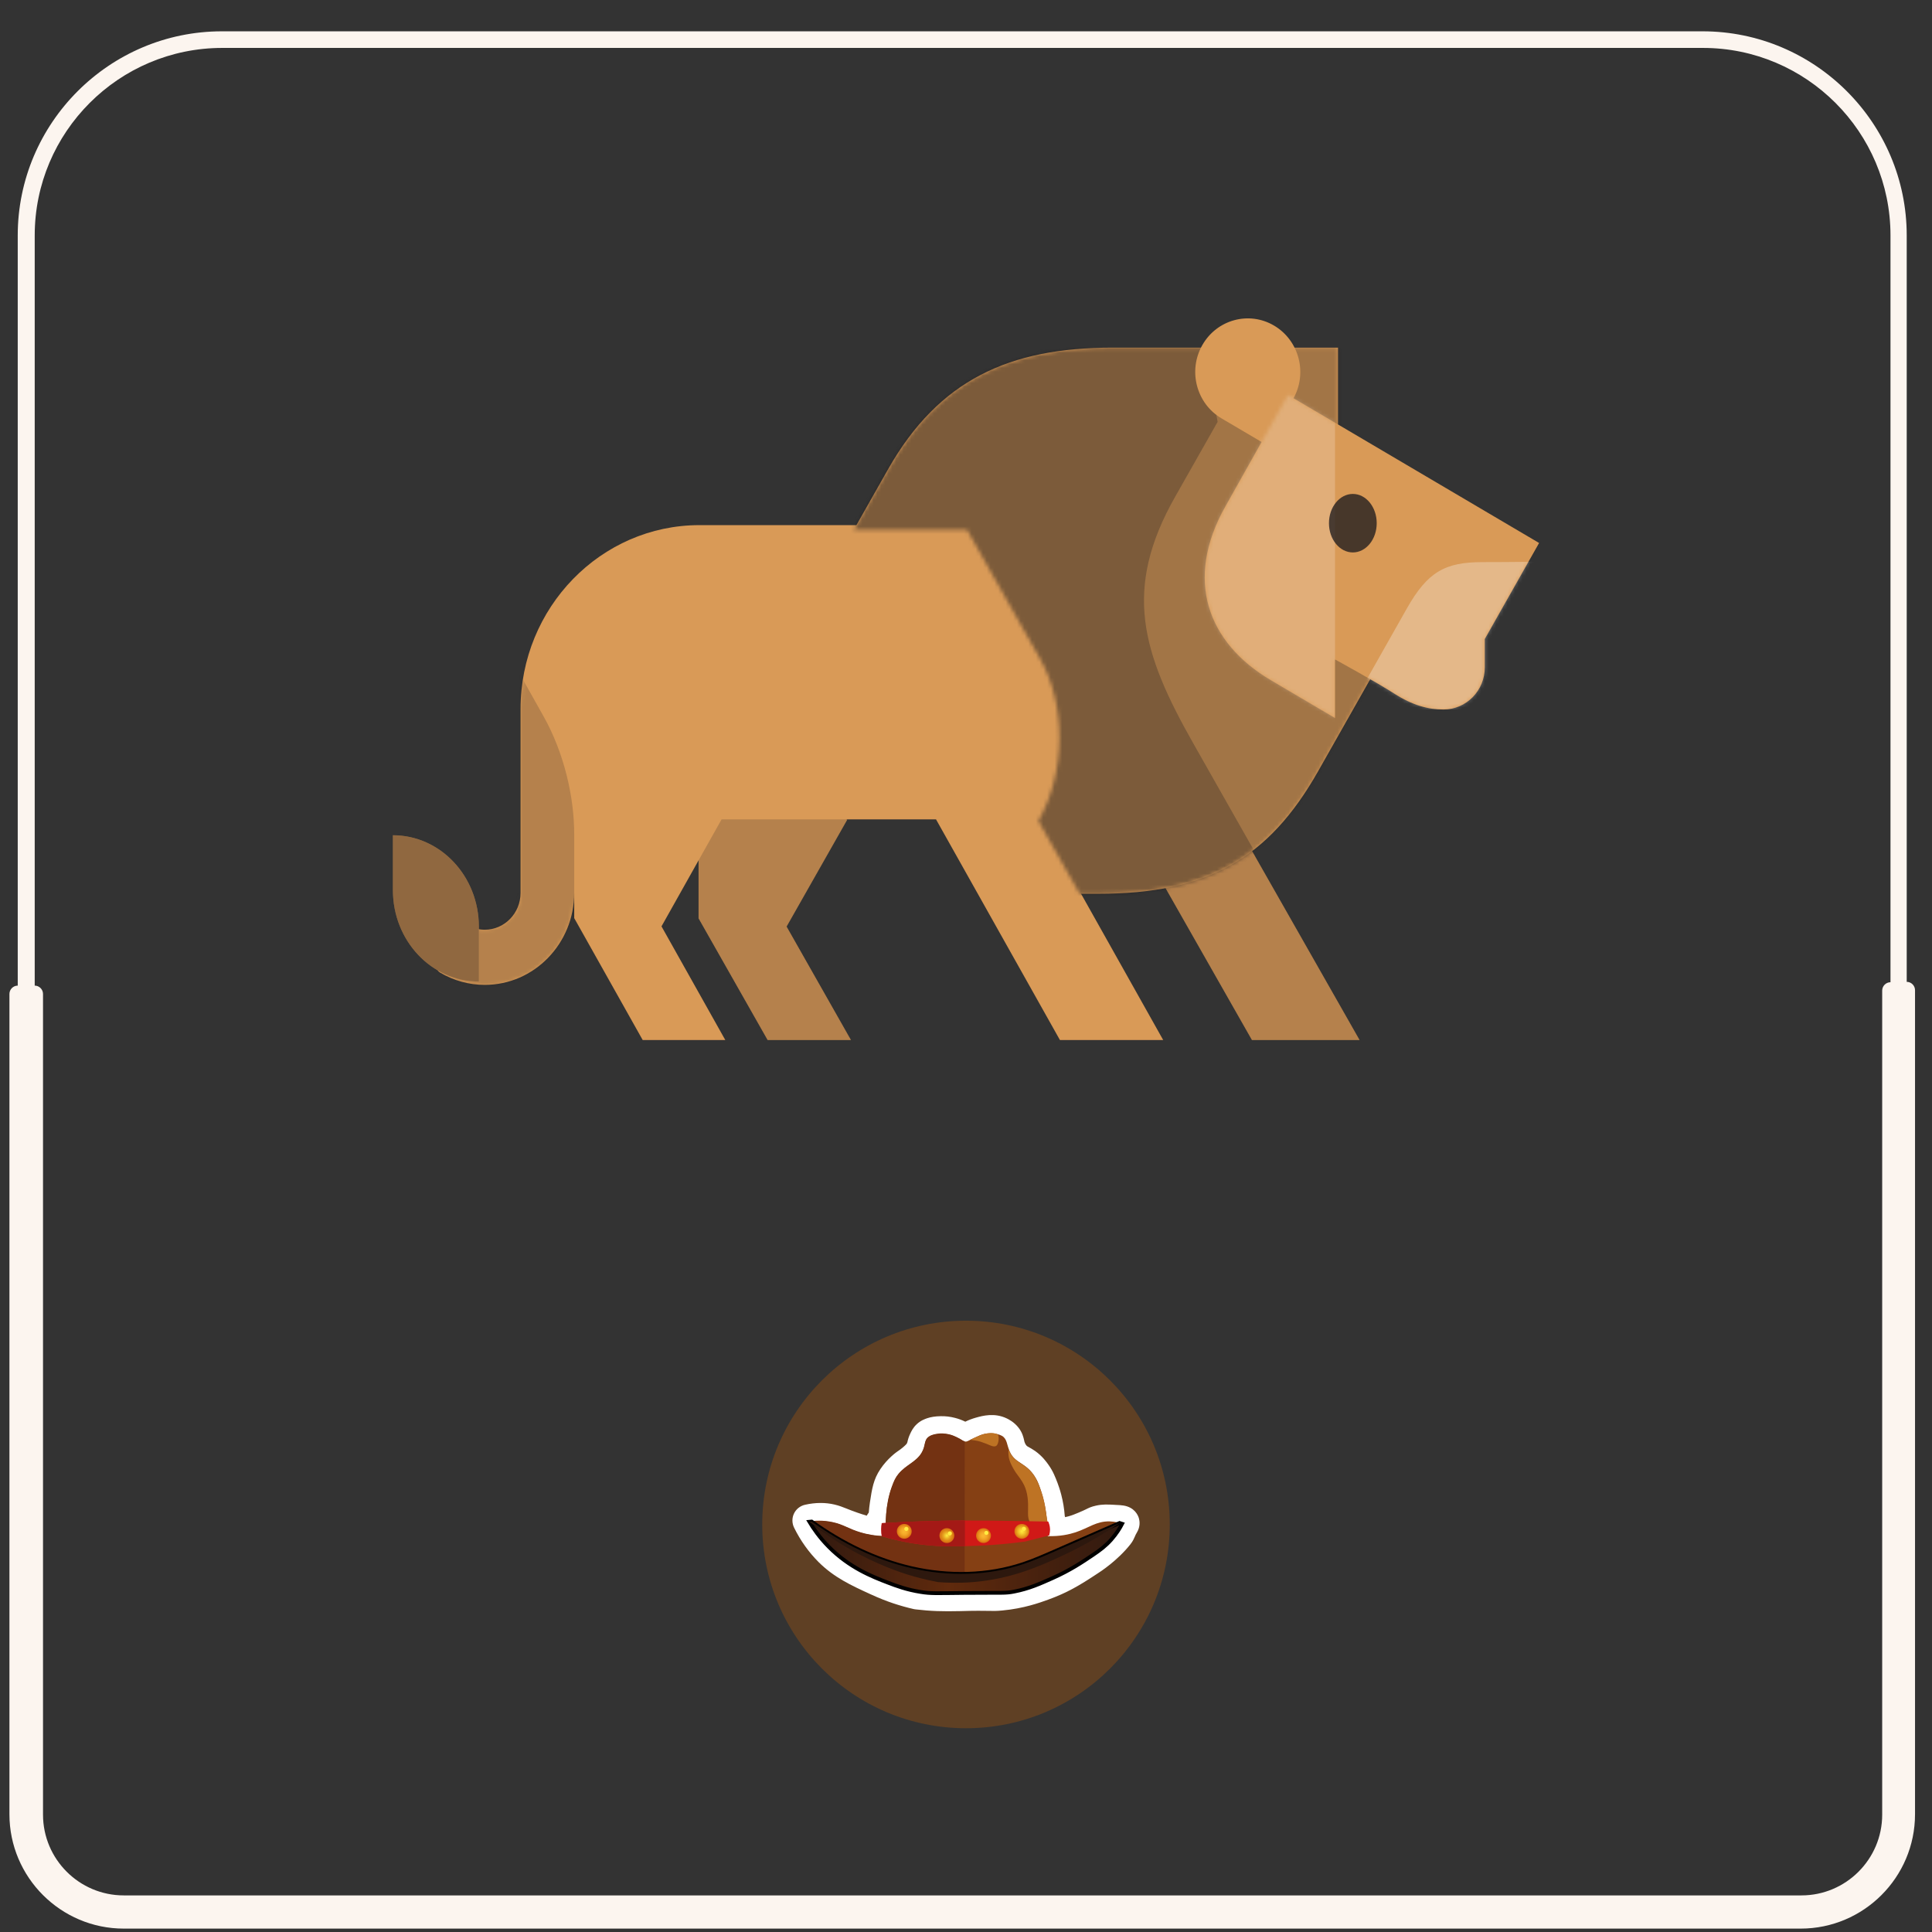 <svg width="512" height="512" viewBox="0 0 512 512" fill="none" xmlns="http://www.w3.org/2000/svg" xmlns:xlink="http://www.w3.org/1999/xlink">
<rect x="0" y="0" width="512" height="512" fill="#333333" stroke="none"/>
<path class="st0" d="M32.8,511.1h444.4c16.7,0,30.3-13.6,30.3-30.3V262.4c0-1.2-1-2.2-2.2-2.2l0,0V62.4c0-29.8-24.3-54.1-54.1-54.1
	H58.8C29,8.3,4.7,32.6,4.7,62.4v198.8h0c-1.2,0-2.2,1-2.2,2.2v217.4C2.5,497.5,16.1,511.1,32.8,511.1z M9.2,261.2V62.4
	c0-27.4,22.3-49.7,49.7-49.7h392.4c27.4,0,49.7,22.3,49.7,49.7v197.9l0,0c-1.2,0-2.2,1-2.2,2.2v218.4c0,11.8-9.6,21.4-21.4,21.4
	H32.8c-11.8,0-21.4-9.6-21.4-21.4V263.4C11.4,262.2,10.4,261.2,9.2,261.2L9.2,261.2z" fill="rgb(251.2, 244.9, 238.2)"/>
<g transform="translate(76, 0)">
<path d="M284.304 275.625H255.784L193.19 165.59L210.167 145.307L284.304 275.625Z" fill="#D99A57"/>
<path d="M284.304 275.625H255.784L193.19 165.59L210.167 145.307L284.304 275.625Z" fill="#231F20" fill-opacity="0.2"/>
<path d="M149.512 275.625L132.453 245.55L148.513 217.247L109.125 194.104V243.366L127.432 275.625H149.512Z" fill="#D99A57"/>
<path d="M149.512 275.625L132.453 245.55L148.513 217.247L109.125 194.104V243.366L127.432 275.625H149.512Z" fill="#231F20" fill-opacity="0.2"/>
<path d="M47.735 245.082C49.167 245.935 50.802 246.384 52.471 246.384C57.699 246.384 61.952 242.012 61.952 236.636V187.901C61.952 161.028 83.217 139.165 109.355 139.165H221.672L273.816 108.214L297.736 161.17L211.898 212.118L213.642 212.269L208.916 213.887L203.436 217.142H199.421L232.262 275.625H204.896L172.055 217.142H115.228L99.305 245.497L116.214 275.625H94.323L76.172 243.308C76.172 243.308 76.172 240.555 76.172 236.636C76.172 250.073 65.54 261.004 52.471 261.004C48.309 261.004 44.208 259.874 40.615 257.739C36.837 255.492 43.203 242.382 47.735 245.082Z" fill="#D99A57"/>
<mask id="mask0_3_4178" style="mask-type:alpha" maskUnits="userSpaceOnUse" x="39" y="108" width="259" height="168">
<path fill-rule="evenodd" clip-rule="evenodd" d="M47.735 245.082C49.167 245.935 50.802 246.384 52.471 246.384C57.699 246.384 61.952 242.012 61.952 236.636V187.901C61.952 161.028 83.217 139.165 109.355 139.165H221.672L273.816 108.214L297.736 161.17L211.898 212.118L213.642 212.269L208.916 213.887L203.436 217.142H199.421L232.262 275.625H204.896L172.055 217.142H115.228L99.305 245.497L116.214 275.625H94.323L76.172 243.308C76.172 243.308 76.172 240.555 76.172 236.636C76.172 250.073 65.54 261.004 52.471 261.004C48.309 261.004 44.208 259.874 40.615 257.739C36.837 255.492 43.203 242.382 47.735 245.082Z" fill="white"/>
</mask>
<g mask="url(#mask0_3_4178)">
<path d="M57.211 170.532C57.211 170.532 65.45 185.206 68.024 189.792C73.556 199.641 76.173 211.328 76.173 221.075C76.173 230.822 76.173 272.555 76.173 272.555H28.769V233.566L57.211 170.532Z" fill="#231F20" fill-opacity="0.2"/>
</g>
<path d="M289.388 175.994C289.388 175.994 278.406 195.393 273.296 204.419C260.163 227.595 243.924 236.858 215.106 236.858H210.124L199.189 217.561C206.615 204.458 206.482 186.666 199.648 174.605L180.245 140.372H150.276C150.276 140.372 157.683 127.283 159.379 124.302C172.781 100.706 191.488 92.128 218.729 92.128C237.516 92.128 254.594 92.128 254.594 92.128H278.591V113.852L289.388 175.994Z" fill="#D99A57"/>
<mask id="mask1_3_4178" style="mask-type:alpha" maskUnits="userSpaceOnUse" x="150" y="92" width="140" height="145">
<path fill-rule="evenodd" clip-rule="evenodd" d="M289.388 175.994C289.388 175.994 278.406 195.393 273.296 204.419C260.163 227.595 243.924 236.858 215.106 236.858H210.124L199.189 217.561C206.615 204.458 206.482 186.666 199.648 174.605L180.245 140.372H150.276C150.276 140.372 157.683 127.283 159.379 124.302C172.781 100.706 191.488 92.128 218.729 92.128C237.516 92.128 254.594 92.128 254.594 92.128H278.591V113.852L289.388 175.994Z" fill="white"/>
</mask>
<g mask="url(#mask1_3_4178)">
<rect width="146.812" height="149.554" transform="matrix(-1 0 0 1 295.275 92.128)" fill="#231F20" fill-opacity="0.3"/>
<path d="M235.399 131.697C221.471 156.277 226.671 173.076 240.22 196.975L265.557 241.682H148.463V92.128H243.18L246.685 111.792L235.399 131.697Z" fill="#231F20" fill-opacity="0.3"/>
</g>
<path d="M247.712 110.874C250.552 112.544 259.766 117.973 259.766 117.973C259.766 117.973 264.522 109.563 266.726 105.677C270.573 98.886 268.285 90.201 261.632 86.278C254.973 82.359 246.459 84.688 242.613 91.479C238.775 98.266 241.058 106.955 247.712 110.874Z" fill="#D99A57"/>
<path d="M28.125 235.889C28.125 249.273 38.322 260.118 50.906 260.118C50.906 260.118 50.906 258.965 50.906 245.581C50.906 232.196 40.709 221.351 28.125 221.351C28.125 221.351 28.125 222.505 28.125 235.889Z" fill="#D99A57"/>
<path d="M28.125 235.889C28.125 249.273 38.322 260.118 50.906 260.118C50.906 260.118 50.906 258.965 50.906 245.581C50.906 232.196 40.709 221.351 28.125 221.351C28.125 221.351 28.125 222.505 28.125 235.889Z" fill="#231F20" fill-opacity="0.4"/>
<path d="M248.764 134.16C252.332 127.848 265.335 104.676 265.335 104.676L331.875 143.895L317.487 169.339C317.487 169.339 317.487 174.755 317.487 176.851C317.487 183.026 312.59 188.025 306.542 188.025C302.494 188.025 298.336 186.924 293.507 183.819C288.677 180.714 277.795 174.76 277.795 174.76V190.288C277.795 190.288 262.313 181.165 260.836 180.288C243.983 170.348 237.772 153.6 248.764 134.16Z" fill="#D99A57"/>
<mask id="mask2_3_4178" style="mask-type:alpha" maskUnits="userSpaceOnUse" x="243" y="104" width="89" height="87">
<path fill-rule="evenodd" clip-rule="evenodd" d="M248.764 134.16C252.332 127.848 265.335 104.676 265.335 104.676L331.875 143.895L317.487 169.339C317.487 169.339 317.487 174.755 317.487 176.851C317.487 183.026 312.59 188.025 306.542 188.025C302.494 188.025 298.336 186.924 293.507 183.819C288.677 180.714 277.795 174.76 277.795 174.76V190.288C277.795 190.288 262.313 181.165 260.836 180.288C243.983 170.348 237.772 153.6 248.764 134.16Z" fill="white"/>
</mask>
<g mask="url(#mask2_3_4178)">
<path d="M331.875 148.85C331.875 148.85 324.762 148.968 316.873 148.968C306.993 148.968 302.341 151.509 296.825 161.264C293.171 167.728 286.121 180.195 286.121 180.195L288.898 188.025H331.875V148.85Z" fill="white" fill-opacity="0.3"/>
<path fill-rule="evenodd" clip-rule="evenodd" d="M277.795 100.014H238.486V194.93H277.795V100.014Z" fill="white" fill-opacity="0.2"/>
</g>
<ellipse rx="6.328" ry="7.753" transform="matrix(-1 0 0 1 282.516 138.649)" fill="#231F20" fill-opacity="0.8"/>
</g>
<path d="M310 404C310 433.823 285.823 458 256 458C226.177 458 202 433.823 202 404C202 374.177 226.177 350 256 350C285.823 350 310 374.177 310 404Z" fill="#C55F02" fill-opacity="0.3"/>
<path d="M251.153 427C250.314 427 249.371 426.983 248.309 426.949C246.408 426.88 244.506 426.726 242.656 426.504C242.502 426.487 242.365 426.47 242.211 426.436C240.378 426.026 238.527 425.496 236.712 424.897C234.827 424.265 232.857 423.479 230.887 422.573L230.579 422.436C225.474 420.094 221.088 418.06 216.994 414.026C214.339 411.376 212.129 408.282 210.433 404.829C209.867 403.649 209.85 402.282 210.416 401.102C210.981 399.923 212.06 399.068 213.345 398.778C216.086 398.162 218.724 398.145 221.174 398.726C222.39 399.017 223.264 399.359 224.292 399.769C225.045 400.077 225.919 400.419 227.238 400.88C228.06 401.171 228.9 401.427 229.705 401.666C229.859 401.359 230.048 401.102 230.236 400.846C230.305 399.923 230.407 399.017 230.544 398.111C231.076 394.607 231.452 392.06 233.32 389.307C235.187 386.521 237.568 384.829 237.842 384.641C237.894 384.607 237.962 384.555 238.048 384.504C238.356 384.299 238.733 384.025 239.23 383.615C240.069 382.914 240.309 382.572 240.309 382.572C240.378 382.453 240.429 382.333 240.463 382.196C240.617 381.444 240.857 380.709 241.183 380.025C241.474 379.393 241.937 378.35 242.982 377.393C244.061 376.401 245.157 376.042 245.74 375.837C246.716 375.512 247.898 375.324 249.286 375.307C250.536 375.273 251.821 375.427 253.072 375.752C254.014 375.991 254.939 376.333 255.813 376.76C256.721 376.316 257.68 375.957 258.656 375.683C260.37 375.205 263.539 374.316 266.828 375.906C267.308 376.145 268.712 376.829 269.894 378.316C270.956 379.666 271.231 380.931 271.402 381.683C271.47 382.025 271.505 382.196 271.625 382.436C271.676 382.538 271.813 382.863 272.07 383.136C272.173 383.239 272.173 383.256 272.618 383.495C273.046 383.735 273.629 384.042 274.331 384.538C276.25 385.906 277.346 387.461 277.877 388.213C279.094 389.923 279.676 391.495 280.259 393L280.293 393.102C280.481 393.615 280.875 394.692 281.235 396.077C281.715 397.923 282.04 399.837 282.177 401.786C282.212 401.889 282.246 401.974 282.28 402.06C282.657 401.974 282.948 401.889 283.171 401.837C284.096 401.581 284.73 401.325 285.792 400.88C286.837 400.453 287.368 400.179 287.813 399.974C288.481 399.632 289.184 399.29 290.417 399.017C292.165 398.624 293.518 398.692 295.385 398.795L295.642 398.812C296.465 398.846 297.116 398.88 297.749 398.983C300.645 399.461 301.552 401.478 301.809 402.316C302.032 403.068 302.255 404.555 301.261 406.179C300.987 406.641 300.884 406.863 300.764 407.171C300.542 407.684 300.25 408.384 299.582 409.239C296.122 413.615 291.531 416.573 290.828 417.017C285.98 420.231 282.794 422.094 277.826 423.906C275.565 424.726 271.333 426.265 265.629 426.795C264.036 426.949 263.196 426.932 261.928 426.897C260.609 426.88 258.639 426.829 254.202 426.966H253.997C253.226 426.983 252.284 427 251.153 427ZM243.889 418.043C245.448 418.214 247.059 418.35 248.652 418.402C250.862 418.487 252.472 418.436 253.757 418.402H253.963C258.588 418.265 260.695 418.299 262.1 418.333C263.248 418.35 263.727 418.367 264.841 418.265C269.432 417.838 272.841 416.59 274.879 415.855C279.077 414.316 281.629 412.829 286.083 409.872C285.895 409.923 285.723 409.974 285.518 410.043C284.284 410.402 282.28 410.863 279.796 411.051C279.728 411.051 279.659 411.068 279.591 411.068C279.094 411.239 278.546 411.325 277.997 411.29C276.37 411.205 274.931 410.214 274.28 408.726L274.211 408.573C273.732 407.461 273.732 406.214 274.211 405.137C274.211 405.102 274.211 405.085 274.211 405.068C273.886 404.487 273.697 403.837 273.663 403.154C273.595 401.461 273.338 399.803 272.927 398.231C272.652 397.188 272.361 396.401 272.258 396.128L272.224 396.025C271.745 394.76 271.453 393.991 270.871 393.154C270.511 392.658 270.066 392.025 269.329 391.495C269.055 391.307 268.832 391.188 268.524 391.017C267.787 390.624 266.777 390.06 265.68 388.846C264.944 388.025 264.344 387.085 263.847 386.042C263.367 385 263.179 384.179 263.042 383.598C262.665 383.461 261.654 383.735 260.969 383.94C260.044 384.196 259.153 384.641 258.331 385.239C256.789 386.367 254.699 386.333 253.192 385.171C252.506 384.641 251.753 384.282 250.965 384.077C250.451 383.94 249.954 383.889 249.457 383.906C249.217 383.906 249.012 383.923 248.857 383.94C248.84 383.974 248.84 384.008 248.84 384.042C248.823 384.094 248.823 384.162 248.806 384.213C248.583 385.154 248.207 386.06 247.727 386.897C247.093 387.991 246.099 389.085 244.695 390.248C243.889 390.914 243.273 391.342 242.896 391.598L242.759 391.683C242.639 391.769 241.371 392.726 240.429 394.128C239.675 395.239 239.487 396.35 239.024 399.427C238.836 400.675 238.733 401.94 238.699 403.205C238.682 404.231 238.288 405.188 237.637 405.923C237.825 406.931 237.637 407.991 237.088 408.897C236.3 410.214 234.879 411 233.337 410.966C232.463 410.949 231.555 410.88 230.664 410.726C229.756 410.59 228.848 410.384 227.975 410.111C226.827 409.786 225.628 409.41 224.446 409.017C224.275 408.966 224.103 408.897 223.949 408.846C226.741 411.29 229.928 412.761 234.159 414.709L234.45 414.846C236.146 415.615 237.808 416.282 239.418 416.829C240.909 417.273 242.399 417.701 243.889 418.043Z" fill="white"/>
<path d="M277.672 407.086C280.91 407.188 283.359 406.624 285.038 406.077C288.584 404.898 290.554 403.086 294.118 403.188C295.522 403.222 296.67 403.547 297.39 403.804C296.807 404.898 295.882 406.436 294.477 408.043C293.021 409.684 291.582 410.778 289.612 412.094C286.666 414.077 283.668 416.094 278.974 418.197C275.462 419.77 272.67 421.034 268.747 421.787C266.348 422.248 266.023 422.043 255.487 422.146C247.95 422.214 246.75 422.334 243.992 421.889C240.258 421.291 237.568 420.265 235.324 419.428C231.093 417.821 225.063 415.445 219.598 409.906C217.097 407.342 215.452 404.881 214.493 403.274C215.915 403.069 218.09 402.915 220.591 403.445C223.623 404.077 224.857 405.222 228.112 406.18C229.636 406.624 231.898 407.12 234.827 407.154C234.639 404.026 234.622 398.88 236.352 394.128C236.969 392.436 237.363 391.598 238.168 390.624C240.121 388.265 242.793 387.513 244.249 385.085C245.431 383.103 244.746 381.752 246.236 380.761C247.059 380.214 248.052 380.094 248.72 380.009C249.149 379.957 250.228 379.872 251.77 380.248C252.489 380.436 253.037 380.692 253.517 380.915C255.076 381.632 255.11 381.974 255.796 382.026C256.378 382.077 256.498 381.821 258.297 381C259.513 380.436 260.13 380.162 260.935 379.991C262.254 379.718 263.282 379.855 263.59 379.906C263.881 379.957 264.824 380.111 265.543 380.521C266.948 381.359 266.794 382.915 267.582 384.658C269.072 387.991 271.933 387.462 274.383 391.53C274.948 392.453 275.222 393.171 275.616 394.265C276.473 396.744 277.672 400.966 277.672 407.086Z" fill="#854014"/>
<path d="M267.41 386.521C267.753 388.077 269.14 390.162 269.158 390.179C269.946 391.29 270.819 392.35 271.402 393.581C272.395 395.649 272.515 398.008 272.447 400.282C272.43 401.222 272.378 402.214 272.789 403.068C272.806 403.119 272.824 403.188 272.789 403.222H272.772C272.755 403.222 272.738 403.154 272.738 403.154C272.721 403.154 272.635 403.53 272.515 404.077C274.331 404.128 276.147 404.128 277.946 403.94C277.877 403.94 277.809 403.94 277.757 403.94C277.398 402.521 277.261 401.154 277.038 399.718C276.935 399.051 276.884 398.726 276.781 398.282C276.592 397.342 276.37 396.624 276.284 396.316C276.096 395.666 275.924 395.239 275.616 394.436C275.308 393.649 275.171 393.256 274.931 392.726C274.588 391.974 274.314 391.393 273.817 390.726C273.44 390.213 273.098 389.872 272.841 389.615C272.669 389.444 272.155 388.948 271.367 388.384C270.836 388.008 270.716 387.974 269.86 387.376C269.415 387.051 269.243 386.914 269.089 386.777C268.901 386.624 268.541 386.282 268.164 385.786C268.01 385.581 267.924 385.461 267.821 385.273C267.77 385.154 267.719 385.068 267.633 384.88C267.41 384.367 267.376 384.23 267.325 384.23C267.222 384.248 267.239 385.051 267.239 385.119C267.256 385.307 267.273 385.957 267.41 386.521Z" fill="#BE7324"/>
<path d="M255.659 381.939C255.076 381.854 254.956 381.512 253.483 380.828C253.003 380.606 252.455 380.35 251.736 380.162C250.194 379.768 249.114 379.871 248.686 379.922C248.018 380.008 247.024 380.127 246.202 380.674C244.729 381.666 245.414 383.016 244.215 384.999C242.759 387.444 240.086 388.179 238.133 390.538C237.311 391.529 236.934 392.35 236.318 394.042C234.587 398.811 234.605 403.957 234.793 407.068C231.864 407.051 229.602 406.555 228.078 406.093C224.823 405.136 223.589 403.991 220.574 403.358C218.073 402.828 215.897 402.982 214.476 403.187C215.435 404.794 217.079 407.239 219.598 409.803C225.063 415.341 231.11 417.717 235.324 419.324C237.551 420.179 240.241 421.188 243.992 421.786C246.75 422.23 247.95 422.111 255.487 422.042C255.539 422.042 255.59 422.042 255.641 422.042L255.659 381.939Z" fill="#733212"/>
<path d="M289.612 412.094C291.582 410.76 293.021 409.683 294.477 408.042C295.899 406.435 296.824 404.914 297.39 403.803C297.201 403.735 296.978 403.666 296.721 403.598C290.897 406.145 285.09 408.692 279.265 411.239C276.61 412.401 273.954 413.564 271.213 414.487C261.723 417.666 251.359 417.82 241.611 415.598C232.035 413.41 223.041 408.965 215.092 403.222C214.887 403.239 214.681 403.273 214.493 403.29C215.452 404.897 217.097 407.358 219.615 409.905C225.08 415.444 231.127 417.82 235.341 419.427C237.568 420.282 240.258 421.29 244.009 421.888C246.767 422.333 247.967 422.213 255.504 422.145C266.04 422.059 266.348 422.265 268.764 421.786C272.687 421.017 275.462 419.769 278.991 418.196C283.668 416.094 286.666 414.076 289.612 412.094Z" fill="url(#paint0_linear_566_15382)" stroke="black" stroke-miterlimit="10"/>
<path d="M278.049 406.898C275.925 407.445 273.8 407.975 271.693 408.522C265.372 409.376 260.01 409.667 256.001 409.735C251.873 409.821 248.258 409.872 243.444 409.222C239.367 408.675 236.027 407.821 233.662 407.12C233.577 406.59 233.525 405.975 233.525 405.274C233.525 404.675 233.577 404.128 233.662 403.65C243.033 403.086 250.605 402.966 255.71 402.949C265.372 402.932 277.792 403.274 277.792 403.222C277.98 403.65 278.254 404.368 278.272 405.291C278.272 405.957 278.152 406.522 278.049 406.898Z" fill="#D01917"/>
<path d="M255.693 402.948C250.588 402.965 243.033 403.085 233.714 403.649C233.645 404.128 233.594 404.675 233.577 405.273C233.577 405.974 233.628 406.589 233.714 407.119C236.078 407.82 239.418 408.675 243.496 409.222C248.172 409.854 251.718 409.82 255.71 409.752V402.948H255.693Z" fill="#A41916"/>
<path d="M250.93 408.914C252.018 408.914 252.9 408.034 252.9 406.948C252.9 405.863 252.018 404.982 250.93 404.982C249.842 404.982 248.96 405.863 248.96 406.948C248.96 408.034 249.842 408.914 250.93 408.914Z" fill="url(#paint1_radial_566_15382)"/>
<path d="M260.643 408.914C261.731 408.914 262.613 408.034 262.613 406.948C262.613 405.863 261.731 404.982 260.643 404.982C259.555 404.982 258.673 405.863 258.673 406.948C258.673 408.034 259.555 408.914 260.643 408.914Z" fill="url(#paint2_radial_566_15382)"/>
<path d="M270.802 407.786C271.89 407.786 272.772 406.906 272.772 405.82C272.772 404.735 271.89 403.854 270.802 403.854C269.714 403.854 268.832 404.735 268.832 405.82C268.832 406.906 269.714 407.786 270.802 407.786Z" fill="url(#paint3_radial_566_15382)"/>
<path d="M239.641 407.786C240.729 407.786 241.611 406.906 241.611 405.82C241.611 404.735 240.729 403.854 239.641 403.854C238.553 403.854 237.671 404.735 237.671 405.82C237.671 406.906 238.553 407.786 239.641 407.786Z" fill="url(#paint4_radial_566_15382)"/>
<path d="M262.528 383.085C263.008 383.273 263.573 383.461 264.002 383.17C264.241 383.016 264.378 382.726 264.464 382.452C264.653 381.871 264.704 381.239 264.618 380.64C264.601 380.469 264.55 380.298 264.43 380.179C264.327 380.076 264.19 380.025 264.053 379.974C263.008 379.666 261.877 379.751 260.815 380.025C259.753 380.298 258.777 380.794 257.783 381.256C257.577 381.358 257.355 381.444 257.166 381.563C258.108 381.7 258.999 381.786 259.907 382.076C260.815 382.384 261.672 382.726 262.528 383.085Z" fill="#BE7324"/>
<path d="M296.739 403.598C290.914 406.145 285.107 408.692 279.282 411.239C276.627 412.401 273.971 413.564 271.231 414.487C261.74 417.666 251.376 417.82 241.628 415.598C232.052 413.41 223.058 408.965 215.109 403.222C214.904 403.239 214.698 403.273 214.51 403.29C219.272 407.102 223.743 409.82 227.375 411.735C234.759 415.649 240.823 417.393 242.348 417.82C244.849 418.521 246.99 418.965 248.583 419.273C250.776 419.444 253.98 419.581 257.834 419.273C267.89 418.453 275.291 415.17 281.492 412.299C285.449 410.453 290.777 407.683 296.739 403.598Z" fill="#2D180E"/>
<path d="M240.189 405.718C240.492 405.718 240.737 405.473 240.737 405.171C240.737 404.869 240.492 404.624 240.189 404.624C239.887 404.624 239.641 404.869 239.641 405.171C239.641 405.473 239.887 405.718 240.189 405.718Z" fill="#FFEC41"/>
<path d="M251.719 406.914C252.021 406.914 252.267 406.669 252.267 406.367C252.267 406.065 252.021 405.82 251.719 405.82C251.416 405.82 251.17 406.065 251.17 406.367C251.17 406.669 251.416 406.914 251.719 406.914Z" fill="#FFEC41"/>
<path d="M261.397 406.778C261.7 406.778 261.946 406.533 261.946 406.231C261.946 405.928 261.7 405.684 261.397 405.684C261.095 405.684 260.849 405.928 260.849 406.231C260.849 406.533 261.095 406.778 261.397 406.778Z" fill="#FFEC41"/>
<path d="M271.35 405.7C271.653 405.7 271.899 405.456 271.899 405.153C271.899 404.851 271.653 404.606 271.35 404.606C271.048 404.606 270.802 404.851 270.802 405.153C270.802 405.456 271.048 405.7 271.35 405.7Z" fill="#FFEC41"/>
<defs>
<linearGradient id="paint0_linear_566_15382" x1="214.494" y1="412.704" x2="297.391" y2="412.704" gradientUnits="userSpaceOnUse">
<stop offset="0.023" stop-color="#331A0F"/>
<stop offset="0.445" stop-color="#602A0D"/>
<stop offset="0.983" stop-color="#321A0F"/>
</linearGradient>
<radialGradient id="paint1_radial_566_15382" cx="0" cy="0" r="1" gradientUnits="userSpaceOnUse" gradientTransform="translate(250.929 406.943) scale(1.963 1.959)">
<stop stop-color="#FFEC41"/>
<stop offset="0.198" stop-color="#F4CD32"/>
<stop offset="0.462" stop-color="#E8A721"/>
<stop offset="0.694" stop-color="#DF8A18"/>
<stop offset="0.881" stop-color="#DA7813"/>
<stop offset="1" stop-color="#D97111"/>
</radialGradient>
<radialGradient id="paint2_radial_566_15382" cx="0" cy="0" r="1" gradientUnits="userSpaceOnUse" gradientTransform="translate(260.637 406.943) scale(1.963 1.959)">
<stop offset="0.003" stop-color="#FAB62F"/>
<stop offset="0.219" stop-color="#F8B22D"/>
<stop offset="0.451" stop-color="#F2A627"/>
<stop offset="0.692" stop-color="#E9931E"/>
<stop offset="0.936" stop-color="#DC7914"/>
<stop offset="1" stop-color="#D97111"/>
</radialGradient>
<radialGradient id="paint3_radial_566_15382" cx="0" cy="0" r="1" gradientUnits="userSpaceOnUse" gradientTransform="translate(270.808 405.824) scale(1.963 1.959)">
<stop stop-color="#FFE83C"/>
<stop offset="0.13" stop-color="#FDE038"/>
<stop offset="0.362" stop-color="#F4CA2E"/>
<stop offset="0.67" stop-color="#E7A31E"/>
<stop offset="1" stop-color="#D97111"/>
</radialGradient>
<radialGradient id="paint4_radial_566_15382" cx="0" cy="0" r="1" gradientUnits="userSpaceOnUse" gradientTransform="translate(239.643 405.824) scale(1.963 1.959)">
<stop stop-color="#FAB62F"/>
<stop offset="0.227" stop-color="#F8B22D"/>
<stop offset="0.453" stop-color="#F3A828"/>
<stop offset="0.68" stop-color="#EA961F"/>
<stop offset="0.905" stop-color="#DE7D16"/>
<stop offset="1" stop-color="#D97111"/>
</radialGradient>
</defs>
</svg>